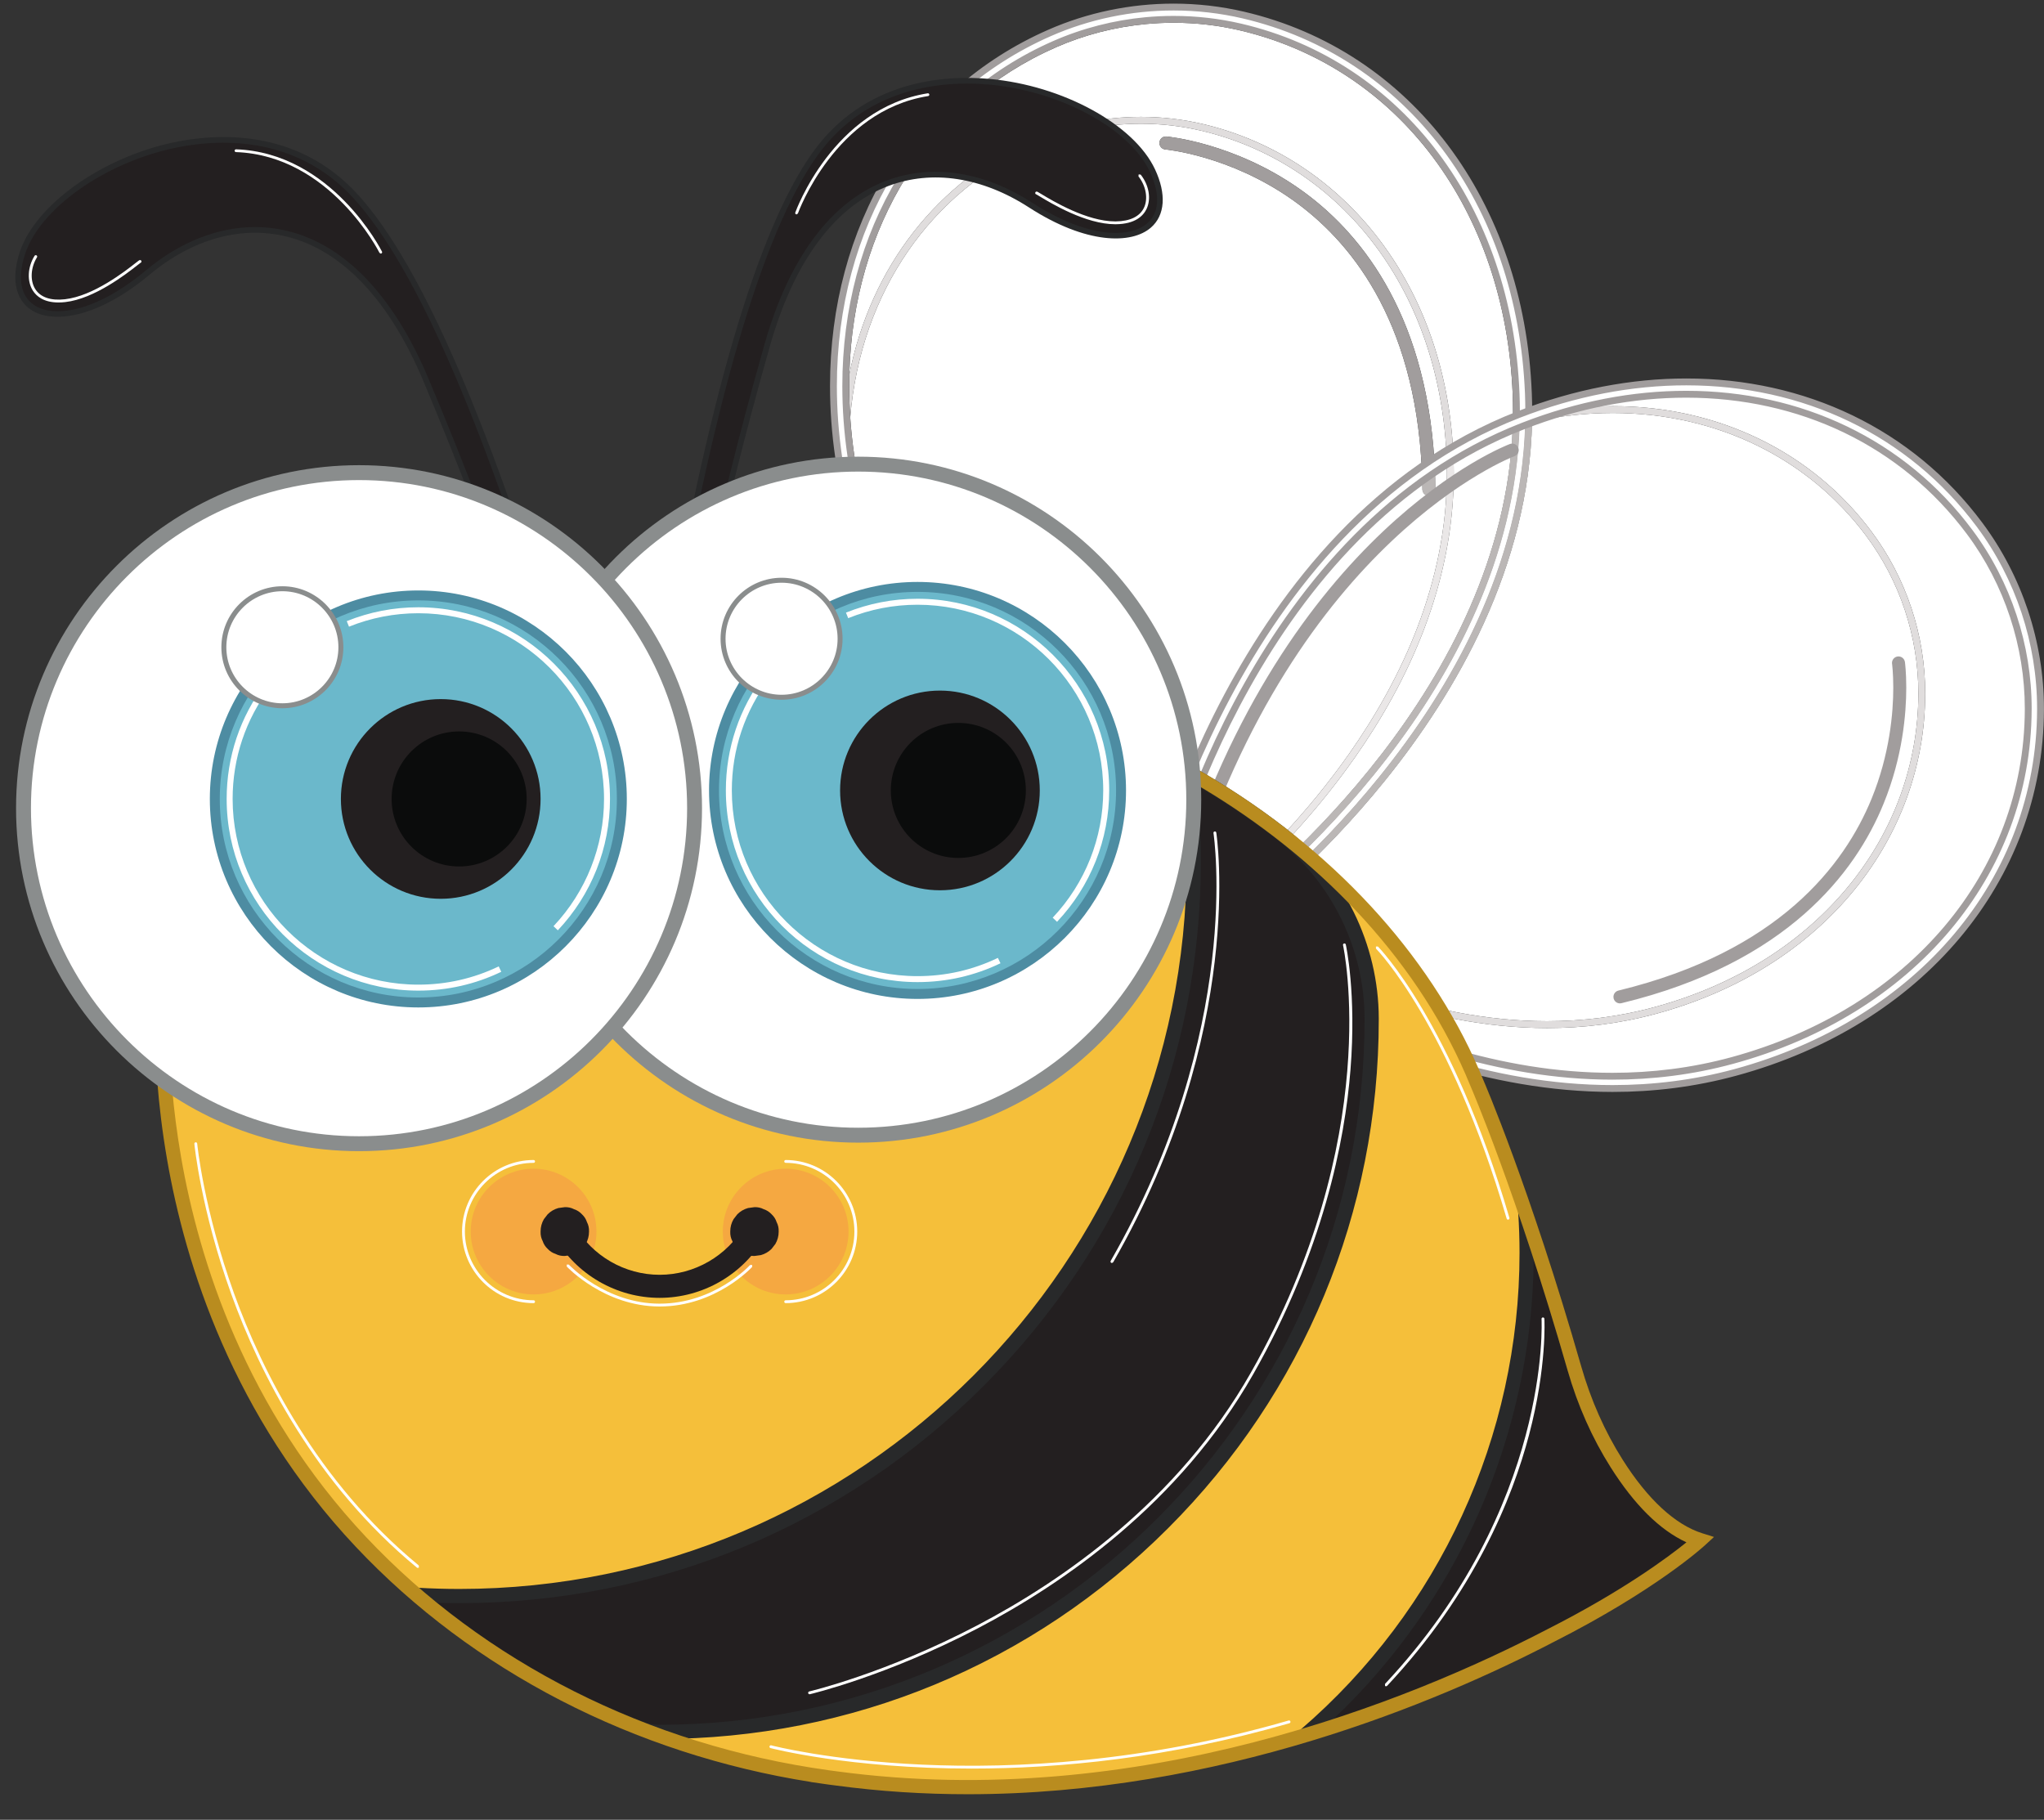 <?xml version="1.0" encoding="UTF-8"?><svg xmlns="http://www.w3.org/2000/svg" xmlns:xlink="http://www.w3.org/1999/xlink" height="1325.2" preserveAspectRatio="xMidYMid meet" version="1.0" viewBox="312.1 404.8 1488.5 1325.2" width="1488.5" zoomAndPan="magnify"><rect x="312.1" y="404.8" width="1488.5" height="1325.2" fill="#333333" stroke="none"/><g><g><path d="M 1143.039 494.898 C 1116.551 494.898 1090.141 500.359 1065.691 511.121 C 990.66 544.121 939.039 616.77 931.258 708.691 C 931.863 717.781 932.84 726.98 934.191 736.25 C 948.957 837.672 1010.941 917.301 1072.578 973.191 C 1102.52 1000.352 1132.352 1021.879 1156.559 1037.57 C 1157.129 1035.602 1157.738 1033.531 1158.398 1031.328 C 1067.441 970.672 1014.328 905.512 983.582 853.09 C 948.48 793.25 942.477 750.07 942.328 748.922 L 942.293 748.328 C 942.293 745.969 944.051 743.941 946.445 743.641 L 946.445 743.66 L 947.168 743.57 C 948.426 743.578 949.523 744.121 950.293 744.871 C 951.059 745.621 951.578 746.621 951.723 747.738 L 951.727 747.75 C 951.789 748.27 957.602 790.359 991.996 848.789 C 1021.871 899.551 1073.289 962.699 1161.32 1021.898 C 1169.891 995.031 1184.27 956.172 1206.301 914.32 C 1236.91 856.199 1282.32 792.211 1347.52 746.691 C 1342.32 635.879 1293.879 579.02 1253.32 550.32 C 1207.398 517.879 1160.969 513.648 1160.75 513.641 L 1160.77 513.641 C 1158.289 513.43 1156.422 511.359 1156.43 508.922 L 1156.441 508.531 C 1156.66 506.059 1158.691 504.199 1161.141 504.191 L 1161.539 504.211 L 1161.539 504.199 C 1162.301 504.281 1210.531 508.629 1258.602 542.461 C 1300.43 571.871 1349.988 630.102 1356.672 740.512 C 1359.551 738.629 1362.48 736.781 1365.43 734.98 C 1359.301 611.328 1284.82 522.898 1186.641 499.922 C 1172.289 496.559 1157.648 494.898 1143.039 494.898" fill="#fff"/></g><g><path d="M 1166.746 421.371 C 1160.129 421.371 1153.516 421.684 1146.934 422.289 C 1124.242 424.387 1101.883 430.094 1080.965 439.297 C 988.859 479.809 933.406 569.828 930.609 677.52 C 946.324 598.52 995.523 536.504 1063.684 506.551 C 1088.777 495.512 1115.863 489.91 1143.043 489.91 C 1158.035 489.91 1173.059 491.621 1187.777 495.051 C 1287.551 518.371 1363.184 607.918 1370.277 732.066 C 1384.008 723.98 1398.52 716.727 1413.867 710.469 C 1413.91 708.484 1413.93 706.492 1413.93 704.5 C 1413.93 700.305 1413.848 696.09 1413.68 691.855 C 1408.277 557.621 1330.215 453.883 1214.895 426.891 C 1199.098 423.199 1182.926 421.371 1166.746 421.371" fill="#fff"/></g><g><path d="M 1143.043 489.914 C 1115.855 489.914 1088.773 495.52 1063.68 506.555 C 995.52 536.512 946.32 598.523 930.605 677.523 C 930.531 680.336 930.496 683.172 930.496 686.016 C 930.496 693.492 930.746 701.055 931.258 708.691 C 939.039 616.777 990.66 544.121 1065.691 511.121 C 1090.145 500.367 1116.547 494.898 1143.043 494.898 C 1157.648 494.898 1172.289 496.562 1186.637 499.926 C 1284.824 522.906 1359.297 611.328 1365.426 734.977 C 1367.039 733.996 1368.648 733.023 1370.281 732.074 C 1363.184 607.926 1287.547 518.371 1187.777 495.059 C 1173.051 491.617 1158.031 489.914 1143.043 489.914" fill="#e0dddd"/></g><g><path d="M 1146.703 419.812 C 1123.738 421.941 1101.129 427.703 1079.965 437.016 C 970.406 485.184 912.227 602.785 931.723 736.602 C 961.527 941.098 1181.363 1056.91 1206.859 1069.688 C 1229.582 1052.434 1424.41 898.148 1416.172 691.766 C 1410.777 556.633 1331.996 451.711 1215.465 424.469 C 1192.941 419.203 1169.648 417.684 1146.703 419.812 M 1207.816 1080.098 L 1205.438 1078.969 C 1202.941 1077.789 955.035 958.652 922.867 737.898 C 902.766 599.984 963.012 478.652 1076.359 428.82 C 1120.461 409.426 1170.586 404.777 1217.5 415.746 C 1338.062 443.938 1419.562 552.133 1425.125 691.398 C 1434.016 914.309 1212.199 1076.93 1209.965 1078.551 L 1207.816 1080.098" fill="#fff"/></g><g><path d="M 1146.695 419.805 L 1146.477 417.324 C 1123.25 419.48 1100.383 425.309 1078.957 434.73 C 982.48 477.133 925.477 572.93 925.508 686.004 C 925.508 702.656 926.734 719.676 929.258 736.969 C 944.289 840.043 1007.121 920.562 1069.234 976.891 C 1131.359 1033.23 1192.863 1065.461 1205.738 1071.918 L 1207.129 1072.621 L 1208.367 1071.68 C 1219.613 1063.137 1272.152 1021.734 1321.961 957.273 C 1371.758 892.836 1418.902 805.297 1418.922 704.508 C 1418.922 700.246 1418.828 695.965 1418.66 691.652 C 1413.273 555.637 1333.762 449.555 1216.035 422.035 C 1199.848 418.258 1183.293 416.387 1166.746 416.387 C 1159.973 416.387 1153.195 416.703 1146.477 417.324 L 1146.695 419.805 L 1146.93 422.289 C 1153.512 421.68 1160.129 421.371 1166.746 421.371 C 1182.922 421.371 1199.102 423.203 1214.891 426.895 C 1330.207 453.875 1408.266 557.621 1413.684 691.852 C 1413.844 696.094 1413.926 700.312 1413.926 704.508 C 1413.938 803.688 1367.434 890.289 1318.016 954.223 C 1268.609 1018.156 1216.363 1059.348 1205.348 1067.711 L 1206.863 1069.688 L 1207.98 1067.469 C 1195.355 1061.137 1134.199 1029.074 1072.582 973.188 C 1010.941 917.305 948.957 837.664 934.195 736.242 C 931.707 719.191 930.496 702.402 930.496 686.004 C 930.527 574.57 986.445 480.879 1080.965 439.297 C 1101.875 430.094 1124.238 424.391 1146.93 422.289 L 1146.695 419.805 M 1207.82 1080.098 L 1208.895 1077.84 L 1206.496 1076.707 C 1205.402 1076.199 1142.953 1046.191 1076.914 988.895 C 1010.84 931.578 941.277 847.039 925.336 737.535 C 922.781 720.023 921.535 702.781 921.535 685.93 C 921.566 570.949 979.484 474.156 1077.355 431.102 C 1105.496 418.734 1136.113 412.422 1166.766 412.434 C 1183.605 412.434 1200.469 414.336 1216.93 418.176 C 1336.289 446.102 1417.051 553.141 1422.637 691.508 C 1422.805 695.852 1422.879 700.184 1422.887 704.488 C 1422.898 811.715 1369.938 904.363 1316.555 970.414 C 1263.191 1036.461 1209.473 1075.84 1208.504 1076.527 L 1206.359 1078.07 L 1207.82 1080.098 L 1208.895 1077.84 L 1207.82 1080.098 L 1209.285 1082.117 L 1211.418 1080.578 C 1212.66 1079.68 1266.641 1040.109 1320.434 973.547 C 1374.195 907.004 1427.863 813.418 1427.887 704.488 C 1427.887 700.109 1427.789 695.715 1427.613 691.297 C 1422.059 551.145 1339.832 441.77 1218.055 413.316 C 1201.227 409.383 1183.996 407.438 1166.766 407.438 C 1135.43 407.438 1104.125 413.875 1075.348 426.527 C 975.527 470.41 916.512 569.301 916.547 685.93 C 916.547 703.023 917.809 720.508 920.398 738.262 C 936.629 849.508 1007.102 934.91 1073.645 992.66 C 1140.219 1050.406 1202.973 1080.559 1204.371 1081.23 L 1206.758 1082.348 L 1208.094 1082.98 L 1209.285 1082.117 L 1207.82 1080.098" fill="#a19d9d"/></g><g><path d="M 1352.879 763.352 L 1352.699 763.359 C 1351.461 763.371 1350.449 762.379 1350.441 761.148 C 1349.012 640.039 1297.621 578.539 1254.762 548.281 C 1208.262 515.461 1161.441 511.191 1160.969 511.148 C 1159.738 511.051 1158.828 509.969 1158.93 508.738 C 1159.031 507.5 1160.129 506.578 1161.34 506.691 C 1161.82 506.73 1209.68 511.051 1257.16 544.5 C 1300.961 575.352 1353.461 637.98 1354.91 761.102 C 1354.93 762.27 1354.031 763.25 1352.879 763.352" fill="#fff"/></g><g><path d="M 1352.879 763.352 L 1352.719 760.859 L 1352.539 760.871 L 1352.699 763.359 L 1352.699 760.871 L 1352.68 760.871 L 1352.68 761.129 L 1352.93 761.129 L 1352.68 760.871 L 1352.68 761.129 L 1352.93 761.129 L 1352.93 761.121 C 1351.551 639.301 1299.621 576.84 1256.199 546.238 C 1209.121 513.031 1161.91 508.738 1161.199 508.672 L 1161.18 508.672 L 1161.16 508.922 L 1161.422 508.922 L 1161.18 508.672 L 1161.16 508.922 L 1161.422 508.922 L 1160.898 508.922 L 1161.41 508.969 L 1161.422 508.922 L 1160.898 508.922 L 1161.41 508.969 L 1161.41 508.941 L 1161.141 508.922 L 1161.141 509.172 L 1161.41 508.941 L 1161.141 508.922 L 1161.141 509.172 L 1161.141 508.852 L 1161.109 509.172 L 1161.141 509.172 L 1161.141 508.852 L 1161.109 509.172 L 1161.121 509.172 L 1161.141 509.18 C 1161.328 509.18 1208.828 513.48 1255.719 546.539 C 1298.961 577.059 1350.922 638.719 1352.41 761.121 L 1354.91 761.102 L 1352.41 761.102 L 1352.41 761.129 L 1352.68 761.129 L 1352.66 760.871 L 1352.41 761.129 L 1352.68 761.129 L 1352.66 760.871 L 1352.879 763.352 L 1352.719 760.859 L 1352.879 763.352 L 1353.109 765.828 C 1355.531 765.609 1357.398 763.59 1357.398 761.129 L 1357.398 761.059 C 1356 637.23 1302.949 573.641 1258.602 542.461 C 1210.531 508.629 1162.301 504.281 1161.539 504.199 L 1161.34 506.691 L 1161.578 504.211 L 1161.141 504.191 C 1158.691 504.199 1156.66 506.059 1156.441 508.531 L 1158.93 508.738 L 1156.449 508.5 L 1156.43 508.922 C 1156.422 511.359 1158.289 513.43 1160.77 513.641 L 1160.75 513.641 C 1160.969 513.648 1207.398 517.879 1253.32 550.32 C 1295.621 580.25 1346.469 640.781 1347.941 761.18 L 1347.941 761.32 L 1347.941 761.18 C 1347.969 763.781 1350.09 765.859 1352.68 765.859 L 1352.781 765.859 L 1353.051 765.84 L 1353.078 765.84 L 1353.109 765.828 L 1352.879 763.352" fill="#a19d9d"/></g><g><path d="M 1201.801 1054.828 L 1200.469 1054.539 C 968.512 920.191 945.02 750.309 944.805 748.609 C 944.652 747.379 945.527 746.27 946.75 746.121 C 947.973 745.828 949.094 746.84 949.254 748.059 C 949.457 749.738 972.812 917.512 1202.711 1050.672 C 1203.789 1051.281 1204.148 1052.66 1203.531 1053.73 C 1203.148 1054.379 1202.5 1054.77 1201.801 1054.828" fill="#fff"/></g><g><path d="M 1201.801 1054.828 L 1202.34 1052.398 L 1201.012 1052.102 L 1200.469 1054.539 L 1201.719 1052.379 C 1086.109 985.41 1022.578 909.699 987.883 850.57 C 953.191 791.461 947.344 748.852 947.277 748.301 L 947.027 748.328 L 947.281 748.328 L 947.277 748.301 L 947.027 748.328 L 947.281 748.328 L 947.023 748.328 L 947.055 748.59 L 947.281 748.328 L 947.023 748.328 L 947.055 748.59 L 947.188 748.57 L 947.312 748.551 L 947.168 747.91 L 947.168 748.559 L 947.312 748.551 L 947.168 747.91 L 947.168 748.559 L 947.168 748.078 L 946.809 748.449 L 947.168 748.559 L 947.168 748.078 L 946.809 748.449 L 946.887 748.359 L 946.777 748.379 L 946.809 748.449 L 946.887 748.359 L 946.777 748.379 L 946.773 748.359 C 946.922 749.531 952.891 792.172 987.695 851.328 C 1022.5 910.469 1086.148 986.039 1201.461 1052.82 L 1201.59 1052.609 L 1201.34 1052.609 L 1201.469 1052.828 L 1201.59 1052.609 L 1201.34 1052.609 L 1201.578 1052.609 L 1201.371 1052.488 L 1201.34 1052.609 L 1201.578 1052.609 L 1201.371 1052.488 L 1201.371 1052.48 L 1201.59 1052.602 L 1201.559 1052.352 L 1201.371 1052.48 L 1201.59 1052.602 L 1201.559 1052.352 L 1201.801 1054.828 L 1202.34 1052.398 L 1201.801 1054.828 L 1202.031 1057.32 C 1203.5 1057.191 1204.891 1056.352 1205.691 1054.969 L 1205.699 1054.969 C 1206.121 1054.23 1206.328 1053.41 1206.328 1052.609 C 1206.328 1050.988 1205.48 1049.379 1203.961 1048.512 C 1089.379 982.141 1026.398 907.25 991.996 848.789 C 957.602 790.359 951.789 748.27 951.727 747.75 L 951.723 747.738 C 951.578 746.621 951.059 745.621 950.293 744.871 C 949.523 744.121 948.426 743.578 947.168 743.57 L 946.188 743.691 L 946.75 746.121 L 946.445 743.641 C 944.051 743.941 942.293 745.969 942.293 748.328 L 942.328 748.922 C 942.477 750.07 948.48 793.25 983.582 853.09 C 1018.672 912.922 1082.879 989.32 1199.219 1056.699 L 1199.559 1056.898 L 1201.27 1057.27 L 1201.641 1057.359 L 1202.031 1057.32 L 1201.801 1054.828" fill="#a19d9d"/></g><g><path d="M 1486.598 705.547 C 1467.496 705.547 1447.812 707.656 1427.785 712.02 C 1425.387 817.723 1372.957 908.547 1320.426 973.555 C 1273.137 1032.062 1225.703 1069.715 1214.094 1078.578 C 1268.355 1111.191 1349.84 1148.449 1438.641 1148.449 C 1438.672 1148.449 1438.734 1148.449 1438.766 1148.449 C 1464.434 1148.449 1490.711 1145.352 1517.152 1138.141 C 1638.102 1105.148 1708.742 1012.047 1709.121 910.379 L 1709.121 909.699 C 1709.121 868.48 1695.719 828.07 1671.09 795.02 C 1629.043 738.598 1562.387 705.559 1486.598 705.547" fill="#fff"/></g><g><path d="M 1365.672 740.691 C 1362.73 742.52 1359.84 744.379 1356.98 746.281 C 1357.199 751.109 1357.352 756.039 1357.398 761.059 L 1357.398 761.129 C 1357.398 763.59 1355.531 765.609 1353.109 765.828 L 1353.078 765.84 L 1353.051 765.84 L 1352.781 765.859 L 1352.68 765.859 C 1350.09 765.859 1347.969 763.781 1347.941 761.18 L 1347.941 761.32 L 1347.941 761.18 C 1347.91 758.301 1347.84 755.441 1347.75 752.629 C 1290.141 793.629 1248.262 849.352 1218.602 902.16 C 1191.828 949.809 1175.039 995.051 1165.641 1024.781 C 1177.73 1032.781 1190.48 1040.699 1203.961 1048.512 C 1205.289 1049.281 1206.109 1050.602 1206.289 1052.012 C 1229.68 1031.27 1263.762 997.551 1294.398 953.961 C 1332.828 899.281 1365.809 829.141 1365.801 749.551 C 1365.801 746.609 1365.762 743.66 1365.672 740.691 M 1162.738 1034.211 C 1162.09 1036.391 1161.5 1038.449 1160.941 1040.379 C 1175.148 1049.43 1187.18 1056.34 1195.809 1061.059 C 1197.289 1059.82 1198.852 1058.5 1200.469 1057.09 L 1199.559 1056.898 L 1199.219 1056.699 C 1186.449 1049.301 1174.289 1041.789 1162.738 1034.211" fill="#fff"/></g><g><path d="M 1413.719 715.93 C 1398.52 722.23 1384.141 729.559 1370.551 737.711 C 1370.551 737.762 1370.559 737.809 1370.559 737.859 C 1370.719 741.781 1370.789 745.68 1370.789 749.551 C 1370.789 830.559 1337.281 901.629 1298.488 956.82 C 1263.289 1006.891 1223.711 1043.949 1200.531 1063.609 C 1202.98 1064.91 1205.02 1065.961 1206.59 1066.762 C 1219.84 1056.578 1270.25 1016.031 1318.012 954.23 C 1365.531 892.762 1410.352 810.34 1413.719 715.93" fill="#fff"/></g><g><path d="M 1370.551 737.711 C 1368.91 738.691 1367.289 739.68 1365.672 740.691 C 1365.762 743.66 1365.801 746.609 1365.801 749.551 C 1365.809 829.141 1332.828 899.281 1294.398 953.961 C 1263.762 997.551 1229.68 1031.27 1206.289 1052.012 C 1206.309 1052.211 1206.328 1052.41 1206.328 1052.609 C 1206.328 1053.41 1206.121 1054.23 1205.699 1054.969 L 1205.691 1054.969 C 1204.891 1056.352 1203.5 1057.191 1202.031 1057.32 L 1201.641 1057.359 L 1201.27 1057.27 L 1200.469 1057.09 C 1198.852 1058.5 1197.289 1059.82 1195.809 1061.059 C 1197.52 1062 1199.102 1062.852 1200.531 1063.609 C 1223.711 1043.949 1263.289 1006.891 1298.488 956.82 C 1337.281 901.629 1370.789 830.559 1370.789 749.551 C 1370.789 745.68 1370.719 741.781 1370.559 737.859 C 1370.559 737.809 1370.551 737.762 1370.551 737.711" fill="#eae7e7"/></g><g><path d="M 1422.77 713.148 C 1421.441 713.469 1420.102 713.789 1418.77 714.129 C 1415.879 810.871 1370.16 894.898 1321.961 957.281 C 1272.148 1021.73 1219.609 1063.141 1208.371 1071.68 L 1207.129 1072.621 L 1205.738 1071.922 C 1203.109 1070.602 1198.449 1068.211 1192.172 1064.75 C 1197.539 1068.309 1203.328 1072.012 1209.5 1075.789 C 1217.148 1070.07 1267.012 1031.73 1316.551 970.422 C 1368.5 906.148 1420.039 816.711 1422.77 713.148" fill="#fff"/></g><g><path d="M 1427.789 712.012 C 1426.121 712.379 1424.449 712.762 1422.77 713.148 C 1420.039 816.711 1368.5 906.148 1316.551 970.422 C 1267.012 1031.73 1217.148 1070.07 1209.5 1075.789 C 1211.012 1076.719 1212.539 1077.641 1214.09 1078.578 C 1225.699 1069.719 1273.141 1032.059 1320.43 973.551 C 1372.961 908.539 1425.379 817.719 1427.789 712.012 M 1418.77 714.129 C 1418.238 714.262 1417.699 714.398 1417.172 714.531 L 1417.16 714.52 C 1416.012 714.98 1414.871 715.449 1413.719 715.93 C 1410.352 810.34 1365.531 892.762 1318.012 954.23 C 1270.25 1016.031 1219.84 1056.578 1206.59 1066.762 C 1205.02 1065.961 1202.98 1064.91 1200.531 1063.609 C 1199.102 1062.852 1197.52 1062 1195.809 1061.059 C 1187.18 1056.34 1175.148 1049.43 1160.941 1040.379 C 1160.77 1040.988 1160.602 1041.578 1160.441 1042.172 C 1168.191 1048.129 1178.93 1056 1192.172 1064.75 C 1198.449 1068.211 1203.109 1070.602 1205.738 1071.922 L 1207.129 1072.621 L 1208.371 1071.68 C 1219.609 1063.141 1272.148 1021.73 1321.961 957.281 C 1370.16 894.898 1415.879 810.871 1418.77 714.129" fill="#bbb7b6"/></g><g><path d="M 1356.98 746.281 C 1353.859 748.352 1350.781 750.469 1347.75 752.629 C 1347.84 755.441 1347.91 758.301 1347.941 761.18 L 1347.941 761.32 L 1347.941 761.18 C 1347.969 763.781 1350.09 765.859 1352.68 765.859 L 1352.781 765.859 L 1353.051 765.84 L 1353.078 765.84 L 1353.109 765.828 C 1355.531 765.609 1357.398 763.59 1357.398 761.129 L 1357.398 761.059 C 1357.352 756.039 1357.199 751.109 1356.98 746.281" fill="#bbb7b6"/></g><g><path d="M 1165.641 1024.781 C 1164.578 1028.121 1163.621 1031.281 1162.738 1034.211 C 1174.289 1041.789 1186.449 1049.301 1199.219 1056.699 L 1199.559 1056.898 L 1200.469 1057.09 L 1201.27 1057.27 L 1201.641 1057.359 L 1202.031 1057.32 C 1203.5 1057.191 1204.891 1056.352 1205.691 1054.969 L 1205.699 1054.969 C 1206.121 1054.23 1206.328 1053.41 1206.328 1052.609 C 1206.328 1052.41 1206.309 1052.211 1206.289 1052.012 C 1206.109 1050.602 1205.289 1049.281 1203.961 1048.512 C 1190.48 1040.699 1177.73 1032.781 1165.641 1024.781" fill="#bbb7b6"/></g><g><path d="M 1539.527 684.961 C 1503.605 684.961 1465.965 691.426 1427.875 705.113 C 1465.965 691.426 1503.605 684.961 1539.527 684.961 M 1796.082 920.797 L 1796.082 921.566 L 1793.59 921.566 L 1796.082 921.566 C 1795.695 1038.879 1713.957 1146.102 1575.449 1183.801 C 1545.125 1192.07 1514.965 1195.621 1485.566 1195.621 C 1395.082 1195.609 1311.68 1162.008 1250.875 1128.48 C 1190.074 1094.93 1151.84 1061.418 1151.75 1061.34 C 1151.84 1061.418 1190.074 1094.93 1250.875 1128.48 C 1311.68 1162.008 1395.082 1195.609 1485.566 1195.621 C 1514.965 1195.621 1545.125 1192.07 1575.449 1183.801 C 1713.957 1146.102 1795.695 1038.879 1796.082 921.566 L 1796.082 920.797 M 1152.719 1051.629 C 1152.094 1054.129 1151.629 1056.02 1151.344 1057.258 C 1151.629 1056.031 1152.094 1054.129 1152.73 1051.629 L 1152.719 1051.629" fill="#e0dddc"/></g><g><path d="M 1365.43 734.98 C 1362.48 736.781 1359.551 738.629 1356.672 740.512 C 1356.789 742.422 1356.891 744.34 1356.98 746.281 C 1359.84 744.379 1362.73 742.52 1365.672 740.691 C 1365.641 739.82 1365.609 738.941 1365.57 738.059 C 1365.531 737.031 1365.488 736.012 1365.43 734.98" fill="#e0dddd"/></g><g><path d="M 1413.871 710.469 C 1398.52 716.73 1384.012 723.98 1370.281 732.07 C 1370.379 733.941 1370.48 735.82 1370.551 737.711 C 1384.141 729.559 1398.52 722.23 1413.719 715.93 C 1413.789 714.109 1413.84 712.289 1413.871 710.469" fill="#e0dddc"/></g><g><path d="M 1370.281 732.07 C 1368.648 733.031 1367.039 734 1365.43 734.98 C 1365.488 736.012 1365.531 737.031 1365.57 738.059 C 1365.609 738.941 1365.641 739.82 1365.672 740.691 C 1367.289 739.68 1368.91 738.691 1370.551 737.711 C 1370.48 735.82 1370.379 733.941 1370.281 732.07" fill="#ccc8c8"/></g><g><path d="M 1158.398 1031.328 C 1157.738 1033.531 1157.129 1035.602 1156.559 1037.57 C 1158.039 1038.531 1159.5 1039.461 1160.941 1040.379 C 1161.5 1038.449 1162.09 1036.391 1162.738 1034.211 C 1161.281 1033.25 1159.84 1032.301 1158.398 1031.328" fill="#e0dddd"/></g><g><path d="M 1155.141 1042.59 C 1154.75 1043.988 1154.391 1045.32 1154.051 1046.559 L 1154.059 1046.559 C 1154.391 1045.32 1154.75 1044 1155.141 1042.59" fill="#e0dddd"/></g><g><path d="M 1427.871 705.121 C 1426.449 705.629 1425.031 706.148 1423.609 706.68 C 1425.031 706.148 1426.449 705.629 1427.871 705.121 M 1418.289 708.711 C 1416.809 709.289 1415.328 709.879 1413.871 710.469 C 1413.84 712.289 1413.789 714.109 1413.719 715.93 C 1414.871 715.449 1416.012 714.98 1417.16 714.52 L 1415.621 709.801 C 1416.48 709.461 1417.359 709.078 1418.289 708.711 M 1156.559 1037.57 C 1156.43 1038.012 1156.309 1038.449 1156.18 1038.879 L 1159.109 1041.141 C 1159.539 1041.48 1159.98 1041.82 1160.441 1042.172 C 1160.602 1041.578 1160.77 1040.988 1160.941 1040.379 C 1159.5 1039.461 1158.039 1038.531 1156.559 1037.57 M 1155.602 1040.922 C 1155.449 1041.488 1155.289 1042.051 1155.141 1042.59 C 1155.148 1042.539 1155.172 1042.5 1155.18 1042.449 L 1155.602 1040.922 M 1154.051 1046.559 C 1153.551 1048.449 1153.102 1050.148 1152.719 1051.629 L 1152.73 1051.629 C 1153.109 1050.148 1153.551 1048.449 1154.059 1046.559 L 1154.051 1046.559" fill="#a19d9e"/></g><g><path d="M 1347.52 746.691 C 1282.32 792.211 1236.91 856.199 1206.301 914.32 C 1184.27 956.172 1169.891 995.031 1161.32 1021.898 C 1162.75 1022.859 1164.191 1023.82 1165.641 1024.781 C 1175.039 995.051 1191.828 949.809 1218.602 902.16 C 1248.262 849.352 1290.141 793.629 1347.75 752.629 C 1347.691 750.629 1347.609 748.66 1347.52 746.691" fill="#e0dddd"/></g><g><path d="M 1356.672 740.512 C 1353.578 742.531 1350.531 744.59 1347.52 746.691 C 1347.609 748.66 1347.691 750.629 1347.75 752.629 C 1350.781 750.469 1353.859 748.352 1356.98 746.281 C 1356.891 744.34 1356.789 742.422 1356.672 740.512" fill="#a19d9e"/></g><g><path d="M 1161.32 1021.898 C 1160.262 1025.23 1159.289 1028.379 1158.398 1031.328 C 1159.84 1032.301 1161.281 1033.25 1162.738 1034.211 C 1163.621 1031.281 1164.578 1028.121 1165.641 1024.781 C 1164.191 1023.82 1162.75 1022.859 1161.32 1021.898" fill="#a19d9e"/></g><g><path d="M 1539.527 689.961 C 1538.031 689.961 1536.539 689.973 1535.043 689.992 C 1507.758 690.41 1479.453 694.609 1450.707 702.949 C 1462.84 701.355 1474.828 700.566 1486.598 700.566 C 1486.617 700.566 1486.617 700.566 1486.629 700.566 C 1563.855 700.566 1632.094 734.332 1675.078 792.043 C 1700.363 825.953 1714.098 867.41 1714.098 909.703 L 1714.098 910.398 C 1713.758 1014.457 1641.246 1109.543 1518.453 1142.965 C 1491.551 1150.293 1464.828 1153.445 1438.754 1153.445 C 1347.539 1153.402 1264.488 1114.965 1209.746 1081.785 L 1209.273 1082.125 L 1208.086 1082.984 L 1206.758 1082.355 L 1204.363 1081.234 C 1203.602 1080.875 1184.812 1071.844 1157.156 1054.453 C 1157.035 1054.926 1156.926 1055.363 1156.828 1055.773 C 1156.539 1056.934 1156.32 1057.863 1156.156 1058.555 C 1156.332 1058.703 1156.539 1058.875 1156.762 1059.055 C 1157.902 1060.023 1159.617 1061.453 1161.859 1063.266 C 1166.352 1066.906 1172.98 1072.094 1181.496 1078.336 C 1198.527 1090.812 1223.109 1107.465 1253.281 1124.113 C 1313.629 1157.402 1396.285 1190.633 1485.52 1190.633 C 1485.52 1190.633 1485.543 1190.633 1485.562 1190.633 C 1514.562 1190.633 1544.25 1187.133 1574.129 1178.992 C 1710.789 1141.715 1790.652 1036.484 1791.082 921.562 L 1791.094 920.793 C 1791.094 874.203 1775.941 828.5 1748.094 791.129 C 1700.539 727.344 1625.191 689.973 1539.527 689.961" fill="#fff"/></g><g><path d="M 1159.012 1047.352 C 1158.82 1048.051 1158.641 1048.719 1158.469 1049.371 C 1165.949 1054.102 1172.789 1058.219 1178.828 1061.73 C 1171.051 1056.34 1164.398 1051.449 1159.012 1047.352" fill="#fff"/></g><g><path d="M 1158.469 1049.371 C 1157.961 1051.309 1157.52 1053.012 1157.16 1054.449 C 1184.82 1071.84 1203.609 1080.871 1204.371 1081.23 L 1206.762 1082.352 L 1208.09 1082.98 L 1209.281 1082.121 L 1209.75 1081.781 C 1198.102 1074.719 1187.719 1067.898 1178.828 1061.73 C 1172.789 1058.219 1165.949 1054.102 1158.469 1049.371" fill="#cfcbca"/></g><g><path d="M 1539.562 684.961 C 1539.539 684.961 1539.539 684.961 1539.527 684.961 C 1539.539 684.961 1539.539 684.961 1539.562 684.961 C 1626.664 684.961 1703.609 723.062 1752.105 788.141 C 1780.59 826.387 1796.082 873.117 1796.082 920.797 C 1796.082 873.117 1780.59 826.387 1752.105 788.141 C 1703.609 723.062 1626.664 684.961 1539.562 684.961 M 1151.344 1057.258 C 1151.09 1058.34 1150.957 1058.918 1150.957 1058.93 L 1150.637 1060.371 L 1150.957 1058.93 C 1150.957 1058.918 1151.09 1058.352 1151.344 1057.258" fill="#e0dddc"/></g><g><path d="M 1418.891 708.48 C 1418.852 708.488 1418.82 708.512 1418.781 708.52 C 1418.621 708.578 1418.449 708.648 1418.289 708.711 C 1418.449 708.648 1418.621 708.578 1418.781 708.52 C 1418.82 708.512 1418.852 708.488 1418.891 708.48 M 1156.172 1038.871 L 1155.602 1040.922 C 1155.789 1040.25 1155.98 1039.578 1156.18 1038.879 L 1156.172 1038.871" fill="#a19d9e"/></g><g><path d="M 1535.043 689.992 C 1500.527 690.52 1464.398 697.094 1427.82 710.441 C 1427.809 710.969 1427.797 711.488 1427.785 712.016 C 1447.809 707.652 1467.488 705.555 1486.598 705.555 C 1562.383 705.562 1629.039 738.605 1671.078 795.02 C 1695.715 828.074 1709.109 868.488 1709.109 909.703 L 1709.109 910.387 C 1708.734 1012.051 1638.094 1105.152 1517.145 1138.145 C 1490.707 1145.355 1464.422 1148.453 1438.754 1148.453 C 1438.719 1148.453 1438.664 1148.453 1438.633 1148.453 C 1349.836 1148.453 1268.359 1111.195 1214.086 1078.586 C 1212.48 1079.793 1211.57 1080.473 1211.418 1080.582 L 1209.746 1081.785 C 1264.488 1114.965 1347.539 1153.402 1438.754 1153.445 C 1464.828 1153.445 1491.551 1150.293 1518.453 1142.965 C 1641.246 1109.543 1713.758 1014.457 1714.098 910.398 L 1714.098 909.703 C 1714.098 867.41 1700.363 825.953 1675.078 792.043 C 1632.094 734.332 1563.855 700.566 1486.629 700.566 C 1486.617 700.566 1486.617 700.566 1486.598 700.566 C 1474.828 700.566 1462.84 701.355 1450.707 702.949 C 1479.453 694.609 1507.758 690.41 1535.043 689.992 M 1791.094 920.793 L 1791.082 921.562 C 1790.652 1036.484 1710.789 1141.715 1574.129 1178.992 C 1544.25 1187.133 1514.562 1190.633 1485.562 1190.633 C 1485.543 1190.633 1485.52 1190.633 1485.52 1190.633 C 1396.285 1190.633 1313.629 1157.402 1253.281 1124.113 C 1223.109 1107.465 1198.527 1090.812 1181.496 1078.336 C 1172.98 1072.094 1166.352 1066.906 1161.859 1063.266 C 1159.617 1061.453 1157.902 1060.023 1156.762 1059.055 C 1156.539 1058.875 1156.332 1058.703 1156.156 1058.555 C 1156.32 1057.863 1156.539 1056.934 1156.828 1055.773 C 1156.926 1055.363 1157.035 1054.926 1157.156 1054.453 L 1157.156 1054.445 C 1156.902 1055.434 1156.695 1056.293 1156.52 1057.023 C 1156.375 1057.625 1156.254 1058.137 1156.156 1058.555 C 1156.332 1058.703 1156.539 1058.875 1156.762 1059.055 C 1157.902 1060.023 1159.617 1061.453 1161.859 1063.266 C 1166.352 1066.906 1172.98 1072.094 1181.496 1078.336 C 1198.527 1090.812 1223.109 1107.465 1253.281 1124.113 C 1313.629 1157.402 1396.285 1190.633 1485.52 1190.633 C 1485.52 1190.633 1485.543 1190.633 1485.562 1190.633 C 1514.562 1190.633 1544.25 1187.133 1574.129 1178.992 C 1710.789 1141.715 1790.652 1036.484 1791.082 921.562 L 1791.094 920.793" fill="#e0dddd"/></g><g><path d="M 1422.789 712.32 C 1422.059 712.602 1421.328 712.879 1420.59 713.16 C 1419.98 713.398 1419.379 713.641 1418.781 713.879 C 1418.781 713.961 1418.77 714.039 1418.77 714.129 C 1420.102 713.789 1421.441 713.469 1422.77 713.148 C 1422.781 712.871 1422.789 712.602 1422.789 712.32 M 1159.539 1045.398 C 1159.148 1046.82 1158.789 1048.141 1158.469 1049.371 C 1158.641 1048.719 1158.82 1048.051 1159.012 1047.352 C 1164.398 1051.449 1171.051 1056.34 1178.828 1061.73 C 1195.551 1071.461 1206.059 1076.512 1206.5 1076.711 L 1207.559 1077.211 L 1208.5 1076.531 C 1208.57 1076.48 1208.91 1076.23 1209.5 1075.789 C 1203.328 1072.012 1197.539 1068.309 1192.172 1064.75 C 1183.828 1060.16 1172.629 1053.699 1159.539 1045.398" fill="#e0dddd"/></g><g><path d="M 1427.82 710.441 C 1426.148 711.051 1424.469 711.68 1422.789 712.32 C 1422.789 712.602 1422.781 712.871 1422.77 713.148 C 1424.449 712.762 1426.121 712.379 1427.789 712.012 C 1427.801 711.48 1427.809 710.969 1427.82 710.441 M 1418.781 713.879 C 1418.238 714.09 1417.699 714.309 1417.16 714.52 L 1417.172 714.531 C 1417.699 714.398 1418.238 714.262 1418.77 714.129 C 1418.77 714.039 1418.781 713.961 1418.781 713.879 M 1160.441 1042.172 C 1160.121 1043.289 1159.82 1044.371 1159.539 1045.398 C 1172.629 1053.699 1183.828 1060.16 1192.172 1064.75 C 1178.93 1056 1168.191 1048.129 1160.441 1042.172 M 1158.469 1049.371 C 1157.949 1051.309 1157.52 1053.012 1157.16 1054.441 L 1157.16 1054.449 C 1157.52 1053.012 1157.961 1051.309 1158.469 1049.371 M 1178.828 1061.73 C 1187.719 1067.898 1198.102 1074.719 1209.75 1081.781 L 1211.422 1080.578 C 1211.57 1080.469 1212.488 1079.789 1214.09 1078.578 C 1212.539 1077.641 1211.012 1076.719 1209.5 1075.789 C 1208.91 1076.23 1208.57 1076.48 1208.5 1076.531 L 1207.559 1077.211 L 1206.5 1076.711 C 1206.059 1076.512 1195.551 1071.461 1178.828 1061.73" fill="#b3aeae"/></g><g><path d="M 1539.562 684.961 C 1539.539 684.961 1539.539 684.961 1539.527 684.961 C 1503.605 684.961 1465.965 691.426 1427.875 705.113 C 1427.875 706.898 1427.852 708.672 1427.816 710.434 C 1464.41 697.078 1500.543 690.512 1535.055 689.984 C 1536.543 689.961 1538.039 689.949 1539.527 689.949 C 1625.199 689.961 1700.547 727.336 1748.105 791.125 C 1775.949 828.492 1791.102 874.199 1791.102 920.797 L 1791.09 921.559 C 1790.66 1036.48 1710.805 1141.711 1574.137 1178.988 C 1544.266 1187.129 1514.57 1190.629 1485.566 1190.629 C 1485.547 1190.629 1485.535 1190.629 1485.523 1190.629 C 1396.293 1190.629 1313.629 1157.398 1253.289 1124.109 C 1223.109 1107.461 1198.527 1090.809 1181.5 1078.328 C 1172.984 1072.09 1166.363 1066.898 1161.867 1063.258 C 1159.617 1061.449 1157.91 1060.02 1156.766 1059.051 C 1156.543 1058.871 1156.344 1058.699 1156.156 1058.551 C 1156.258 1058.129 1156.379 1057.621 1156.523 1057.02 C 1156.699 1056.289 1156.906 1055.43 1157.16 1054.438 C 1155.695 1053.527 1154.23 1052.59 1152.73 1051.629 C 1152.094 1054.129 1151.629 1056.031 1151.344 1057.258 C 1151.09 1058.352 1150.957 1058.918 1150.957 1058.93 L 1150.637 1060.371 L 1151.75 1061.34 L 1153.402 1059.461 L 1151.75 1061.34 C 1151.84 1061.418 1190.074 1094.93 1250.875 1128.48 C 1311.68 1162.008 1395.082 1195.609 1485.566 1195.621 C 1514.965 1195.621 1545.125 1192.07 1575.449 1183.801 C 1713.957 1146.102 1795.695 1038.879 1796.082 921.566 L 1793.59 921.566 L 1796.082 921.566 L 1796.082 920.797 C 1796.082 873.117 1780.59 826.387 1752.105 788.141 C 1703.609 723.062 1626.664 684.961 1539.562 684.961" fill="#ccc8c7"/></g><g><path d="M 1422.879 706.949 C 1421.551 707.449 1420.219 707.961 1418.891 708.48 C 1418.871 710.281 1418.828 712.078 1418.781 713.879 C 1419.379 713.641 1419.98 713.398 1420.59 713.16 C 1421.328 712.879 1422.059 712.602 1422.789 712.32 C 1422.828 710.539 1422.859 708.738 1422.879 706.949 M 1155.141 1042.59 C 1154.75 1044 1154.391 1045.32 1154.059 1046.559 C 1155.551 1047.52 1157.02 1048.449 1158.469 1049.371 C 1158.789 1048.141 1159.148 1046.82 1159.539 1045.398 C 1158.09 1044.488 1156.629 1043.551 1155.141 1042.59" fill="#cbc8c7"/></g><g><path d="M 1427.871 705.121 C 1426.449 705.629 1425.031 706.148 1423.609 706.68 C 1423.371 706.77 1423.121 706.859 1422.879 706.949 C 1422.859 708.738 1422.828 710.539 1422.789 712.32 C 1424.469 711.68 1426.148 711.051 1427.82 710.441 C 1427.852 708.672 1427.871 706.891 1427.871 705.121 M 1418.891 708.48 C 1418.852 708.488 1418.82 708.512 1418.781 708.52 C 1418.621 708.578 1418.449 708.648 1418.289 708.711 C 1417.359 709.078 1416.48 709.461 1415.621 709.801 L 1417.16 714.52 C 1417.699 714.309 1418.238 714.09 1418.781 713.879 C 1418.828 712.078 1418.871 710.281 1418.891 708.48 M 1156.18 1038.879 C 1155.98 1039.578 1155.789 1040.25 1155.602 1040.922 L 1155.18 1042.449 C 1155.172 1042.5 1155.148 1042.539 1155.141 1042.59 C 1156.629 1043.551 1158.09 1044.488 1159.539 1045.398 C 1159.82 1044.371 1160.121 1043.289 1160.441 1042.172 C 1159.98 1041.82 1159.539 1041.48 1159.109 1041.141 L 1156.18 1038.879 M 1154.059 1046.559 C 1153.551 1048.449 1153.109 1050.148 1152.73 1051.629 C 1154.23 1052.59 1155.699 1053.531 1157.16 1054.441 C 1157.52 1053.012 1157.949 1051.309 1158.469 1049.371 C 1157.02 1048.449 1155.551 1047.52 1154.059 1046.559" fill="#a19d9e"/></g><g><path d="M 1778.23 853.496 C 1771.016 831.609 1760.324 810.855 1746.504 792.312 C 1674.992 696.355 1547.34 666.016 1421.297 715.02 C 1228.688 789.906 1165.109 1030.105 1158.371 1057.824 C 1180.281 1076.094 1374.324 1231.383 1573.609 1177.074 C 1704.094 1141.523 1788.668 1041.227 1789.098 921.555 C 1789.188 898.43 1785.445 875.395 1778.23 853.496 Z M 1148.453 1061.094 L 1149.016 1058.516 C 1149.602 1055.816 1210.145 787.512 1418.066 706.668 C 1547.957 656.164 1679.703 687.684 1753.684 786.961 C 1782.469 825.605 1798.23 873.398 1798.066 921.586 C 1797.613 1045.395 1710.438 1149.074 1575.969 1185.715 C 1360.73 1244.363 1152.512 1064.656 1150.449 1062.836 L 1148.453 1061.094" fill="#fff"/></g><g><path d="M 1778.238 853.488 L 1780.613 852.715 C 1773.312 830.566 1762.508 809.59 1748.512 790.82 C 1699.234 724.664 1623.457 689.383 1540.012 689.391 C 1501.195 689.391 1460.699 697.016 1420.402 712.688 C 1323.324 750.445 1258.945 829.727 1217.977 902.887 C 1176.992 976.059 1159.375 1043.227 1155.961 1057.23 L 1155.598 1058.738 L 1156.777 1059.727 C 1175.668 1075.43 1319.648 1190.949 1486.281 1191.027 C 1515.125 1191.027 1544.641 1187.547 1574.277 1179.477 C 1705.629 1143.73 1791.195 1042.469 1791.605 921.555 L 1791.617 920.793 C 1791.617 897.648 1787.836 874.605 1780.613 852.715 L 1778.238 853.488 L 1775.875 854.27 C 1782.922 875.68 1786.621 898.191 1786.621 920.793 L 1786.621 921.543 C 1786.18 1039.969 1702.57 1139.297 1572.965 1174.668 C 1543.789 1182.617 1514.727 1186.039 1486.281 1186.039 C 1321.977 1186.117 1178.453 1071.367 1159.984 1055.898 L 1158.379 1057.82 L 1160.812 1058.41 C 1164.148 1044.688 1181.668 977.891 1222.316 905.316 C 1262.969 832.719 1326.695 754.465 1422.215 717.34 C 1461.957 701.875 1501.848 694.387 1540.012 694.387 C 1622.062 694.395 1696.188 728.973 1744.516 793.805 C 1758.18 812.129 1768.738 832.633 1775.875 854.27 Z M 1148.461 1061.09 L 1150.902 1061.617 L 1151.465 1059.039 C 1151.707 1057.859 1166.965 990.262 1208 913.059 C 1249.039 835.824 1315.836 749.074 1418.977 708.988 C 1459.824 693.105 1500.832 685.406 1540.102 685.406 C 1624.891 685.414 1701.598 721.262 1751.695 788.445 C 1780.004 826.434 1795.57 873.426 1795.57 920.805 L 1795.57 921.578 L 1795.57 921.566 C 1795.129 1044.148 1708.91 1146.859 1575.328 1183.309 C 1545.379 1191.457 1515.578 1194.977 1486.426 1194.977 C 1397.039 1194.988 1313.836 1161.898 1252.805 1128.547 C 1191.762 1095.207 1152.859 1061.629 1152.094 1060.949 L 1150.105 1059.207 L 1148.461 1061.09 L 1150.902 1061.617 L 1148.461 1061.09 L 1146.828 1062.957 L 1148.805 1064.699 C 1150.824 1066.398 1305.176 1199.867 1486.426 1199.969 C 1515.977 1199.969 1546.23 1196.398 1576.629 1188.117 C 1711.98 1151.289 1800.133 1046.629 1800.562 921.586 L 1800.562 920.805 C 1800.562 872.332 1784.656 824.336 1755.691 785.473 C 1704.66 716.965 1626.297 680.402 1540.102 680.41 C 1500.168 680.41 1458.566 688.242 1417.164 704.34 C 1312.379 745.098 1244.941 832.918 1203.594 910.719 C 1162.234 988.551 1146.926 1056.457 1146.582 1057.98 L 1146.02 1060.559 L 1145.711 1061.988 L 1146.828 1062.957 L 1148.461 1061.09" fill="#a19d9d"/></g><g><path d="M 1489.672 1131.445 L 1489.617 1131.266 C 1489.324 1130.066 1490.066 1128.855 1491.27 1128.566 C 1608.973 1100.023 1657.391 1036.152 1677.27 987.598 C 1698.84 934.926 1692.496 888.34 1692.434 887.879 C 1692.254 886.656 1693.102 885.516 1694.324 885.34 C 1695.547 885.16 1696.695 886.027 1696.852 887.242 C 1696.926 887.711 1703.449 935.324 1681.5 989.094 C 1661.25 1038.691 1611.984 1103.906 1492.324 1132.914 C 1491.176 1133.195 1490.027 1132.547 1489.672 1131.445" fill="#fff"/></g><g><path d="M 1489.664 1131.449 L 1492.062 1130.758 L 1492.008 1130.578 L 1489.609 1131.27 L 1492.039 1130.688 L 1491.789 1130.75 L 1492.039 1130.75 L 1492.039 1130.688 L 1491.789 1130.75 L 1492.039 1130.75 L 1491.789 1130.75 L 1491.852 1131 L 1492.039 1130.75 L 1491.789 1130.75 L 1491.852 1131 C 1610.258 1102.328 1659.496 1037.719 1679.574 988.547 C 1693.27 955.082 1695.828 924.102 1695.828 905.512 C 1695.828 894.488 1694.93 887.801 1694.887 887.551 L 1694.887 887.527 L 1694.66 887.559 L 1694.887 887.559 L 1694.887 887.527 L 1694.66 887.559 L 1694.887 887.559 L 1694.637 887.559 L 1694.68 887.809 L 1694.887 887.559 L 1694.637 887.559 L 1694.68 887.809 L 1694.637 887.551 L 1694.637 887.82 L 1694.68 887.809 L 1694.637 887.551 L 1694.637 887.82 L 1694.637 887.539 L 1694.375 887.57 L 1694.637 887.82 L 1694.637 887.539 L 1694.375 887.57 L 1694.375 887.602 C 1694.387 887.645 1695.316 894.359 1695.316 905.469 C 1695.316 924.039 1692.738 954.938 1679.18 988.148 C 1659.117 1037.125 1610.688 1101.598 1491.727 1130.5 L 1491.781 1130.719 L 1491.781 1130.488 L 1491.727 1130.5 L 1491.781 1130.719 L 1491.781 1130.488 L 1491.781 1130.75 L 1492.031 1130.668 L 1491.781 1130.488 L 1491.781 1130.75 L 1492.031 1130.668 L 1489.664 1131.449 L 1492.062 1130.758 L 1489.664 1131.449 L 1487.293 1132.23 C 1487.941 1134.199 1489.766 1135.48 1491.781 1135.48 L 1492.906 1135.34 C 1613.273 1106.207 1663.355 1040.266 1683.789 990.035 C 1697.684 956.02 1700.301 924.488 1700.301 905.469 C 1700.301 894.07 1699.363 887.195 1699.32 886.883 L 1696.848 887.246 L 1699.32 886.914 C 1698.988 884.523 1696.973 882.836 1694.637 882.824 L 1693.961 882.875 C 1691.602 883.219 1689.902 885.234 1689.902 887.559 L 1689.953 888.238 L 1689.953 888.219 C 1689.965 888.312 1690.84 894.758 1690.84 905.512 C 1690.852 923.652 1688.328 953.996 1674.953 986.656 C 1655.27 1034.59 1607.684 1097.719 1490.676 1126.148 C 1488.516 1126.668 1487.055 1128.598 1487.055 1130.75 L 1487.191 1131.859 L 1487.199 1131.91 L 1487.273 1132.137 L 1487.285 1132.18 L 1487.293 1132.23 L 1489.664 1131.449" fill="#a19d9d"/></g><g><path d="M 1171.73 1049.559 C 1171.59 1049.129 1171.578 1048.66 1171.719 1048.199 C 1250.648 792.02 1410.941 731.039 1412.539 730.449 C 1413.711 730.031 1414.988 730.629 1415.41 731.789 C 1415.961 732.91 1415.238 734.23 1414.078 734.66 C 1412.488 735.238 1254.219 795.609 1176 1049.512 C 1175.629 1050.699 1174.379 1051.359 1173.199 1051 C 1172.48 1050.77 1171.949 1050.219 1171.73 1049.559" fill="#fff"/></g><g><path d="M 1171.73 1049.559 L 1174.102 1048.77 L 1173.859 1048.852 L 1174.109 1048.852 L 1174.102 1048.77 L 1173.859 1048.852 L 1174.109 1048.852 L 1173.84 1048.852 L 1174.102 1048.93 L 1174.109 1048.852 L 1173.84 1048.852 L 1174.102 1048.93 C 1213.449 921.238 1272.988 842.359 1322.84 795.289 C 1372.672 748.23 1412.891 732.98 1413.398 732.801 L 1413.309 732.551 L 1413.309 732.809 L 1413.398 732.789 L 1413.309 732.551 L 1413.309 732.809 L 1413.309 732.551 L 1413.07 732.641 L 1413.309 732.809 L 1413.309 732.551 L 1413.07 732.641 L 1413.109 732.762 L 1413.172 732.879 L 1413.762 732.59 L 1413.102 732.59 L 1413.172 732.879 L 1413.762 732.59 L 1413.102 732.59 L 1413.32 732.59 L 1413.219 732.32 L 1413.102 732.59 L 1413.32 732.59 L 1413.219 732.32 L 1413.219 732.309 C 1412.129 732.719 1371.91 748.09 1322.059 795.281 C 1272.219 842.449 1212.84 921.43 1173.609 1048.781 L 1173.859 1048.859 L 1173.859 1048.602 L 1173.609 1048.781 L 1173.859 1048.859 L 1173.859 1048.602 L 1173.859 1048.859 L 1173.93 1048.609 L 1173.859 1048.602 L 1173.859 1048.859 L 1173.93 1048.609 L 1173.852 1048.859 L 1174.102 1048.781 L 1173.93 1048.609 L 1173.852 1048.859 L 1174.102 1048.781 L 1174.102 1048.77 L 1171.73 1049.559 L 1169.359 1050.328 C 1169.82 1051.738 1170.949 1052.91 1172.469 1053.379 C 1172.922 1053.52 1173.391 1053.59 1173.859 1053.59 C 1175.879 1053.59 1177.75 1052.281 1178.379 1050.238 C 1217.371 923.699 1276.238 845.531 1325.488 798.898 C 1374.73 752.281 1414.43 737.18 1414.93 737 L 1414.941 737 C 1416.762 736.301 1418.051 734.68 1418.09 732.59 C 1418.09 731.969 1417.949 731.301 1417.648 730.691 L 1415.41 731.789 L 1417.762 730.941 C 1417.059 729.02 1415.25 727.82 1413.309 727.82 C 1412.77 727.82 1412.219 727.922 1411.691 728.109 C 1410.59 728.512 1369.859 744.039 1319.41 791.66 C 1268.98 839.27 1208.922 918.969 1169.328 1047.461 C 1169.191 1047.922 1169.121 1048.398 1169.121 1048.852 C 1169.121 1049.371 1169.211 1049.871 1169.359 1050.34 L 1169.359 1050.328 L 1171.73 1049.559" fill="#a19d9d"/></g><g><path d="M 804.77 907.68 C 798.746 907.004 794.527 901.414 795.547 895.441 C 804.562 842.746 842.477 605.742 905.395 517.32 C 972.656 422.789 1123.711 470.066 1151.324 528.953 C 1173.559 576.367 1125.098 594.547 1062.547 554.109 C 996.98 511.734 908.805 522.406 870.871 655.945 C 830.227 799.035 819.262 872.934 816.406 898.402 C 815.762 904.176 810.547 908.316 804.77 907.68" fill="#231f20"/></g><g><path d="M 1016.449 465.664 C 984.324 465.664 938.352 474.578 907.078 518.52 C 867.332 574.383 830.945 698.652 798.93 887.883 L 797.582 895.785 C 797.188 898.113 797.75 900.418 799.16 902.293 C 800.578 904.18 802.652 905.363 805 905.621 C 809.645 906.129 813.832 902.793 814.352 898.172 C 817.18 872.949 828.148 798.785 868.883 655.383 C 886.699 592.652 917.395 551.484 957.648 536.34 C 990.742 523.875 1028.395 529.574 1063.668 552.371 C 1103.781 578.312 1134.699 578.605 1147.551 567.398 C 1156.477 559.594 1157.16 546.254 1149.457 529.832 C 1134.688 498.355 1084.32 471.07 1032.301 466.375 C 1027.578 465.957 1022.223 465.664 1016.449 465.664 Z M 805.949 909.812 C 805.484 909.812 805.016 909.781 804.543 909.73 C 801.051 909.344 797.969 907.59 795.855 904.781 C 793.754 901.988 792.918 898.539 793.508 895.094 L 794.852 887.188 C 826.973 697.336 863.598 572.496 903.711 516.121 C 941.812 462.57 1000.859 459.398 1032.668 462.266 C 1086.035 467.07 1137.859 495.363 1153.203 528.078 C 1161.629 546.051 1160.555 561.523 1150.266 570.508 C 1136.25 582.738 1103.344 582.953 1061.422 555.852 C 1027.273 533.777 990.938 528.219 959.102 540.203 C 920.129 554.883 890.305 595.102 872.859 656.516 C 832.211 799.621 821.277 873.512 818.465 898.633 C 817.742 905.047 812.273 909.812 805.949 909.812" fill="#28292a"/></g><g><path d="M 1124.219 568.09 C 1102.84 568.09 1077.648 552.879 1069.328 547.859 C 1068.172 547.16 1067.078 546.5 1066.762 546.352 C 1066.309 546.25 1065.969 545.84 1065.969 545.352 C 1065.969 544.781 1066.43 544.309 1067 544.309 C 1067.449 544.309 1067.711 544.461 1070.398 546.09 C 1078.59 551.039 1103.41 566.031 1124.219 566.031 L 1124.629 566.031 C 1135.031 565.93 1142.141 562.469 1145.199 556.039 C 1148.309 549.488 1146.641 540.109 1141.148 533.238 L 1141.309 531.789 L 1142.762 531.949 C 1148.828 539.531 1150.559 549.57 1147.07 556.93 C 1144.68 561.949 1138.859 567.961 1124.648 568.09 L 1124.219 568.09" fill="#fff"/></g><g><path d="M 892.203 560.934 L 891.863 560.871 C 891.34 560.691 891.062 560.102 891.246 559.586 C 891.512 558.828 918.633 483.719 987.691 472.75 C 988.23 472.668 988.762 473.043 988.848 473.598 C 988.938 474.145 988.559 474.66 988.008 474.754 C 920.129 485.527 893.418 559.508 893.156 560.254 L 892.203 560.934" fill="#fff"/></g><g><path d="M 718.324 923.059 C 724.223 921.664 727.734 915.605 725.996 909.801 C 710.656 858.578 644.273 627.938 571.098 547.793 C 492.863 462.121 348.664 527.367 328.391 589.168 C 312.07 638.926 362.383 651.105 419.57 603.375 C 479.508 553.355 568.332 553.254 622.18 681.207 C 679.879 818.312 699.727 890.328 705.648 915.27 C 706.992 920.93 712.668 924.402 718.324 923.07 L 718.324 923.059" fill="#231f20"/></g><g><path d="M 497.812 570.16 C 505.789 570.16 513.723 571.102 521.539 573 C 563.336 583.16 598.797 620.301 624.09 680.398 C 681.914 817.801 701.801 890.09 707.664 914.789 C 708.738 919.309 713.305 922.121 717.852 921.051 C 720.148 920.5 722.062 919.078 723.242 917.039 C 724.418 915 724.691 912.641 724.02 910.391 L 721.73 902.711 C 667 718.762 615.805 599.809 569.574 549.18 C 526.648 502.18 469.312 506.09 438.957 512.609 C 387.883 523.578 341.195 556.77 330.359 589.809 C 324.707 607.039 326.996 620.199 336.812 626.859 C 350.926 636.441 381.574 632.391 418.246 601.781 C 443.156 580.988 470.723 570.16 497.812 570.16 Z M 718.328 923.059 L 718.348 923.059 Z M 715.895 925.41 C 710.191 925.41 705.012 921.512 703.641 915.738 C 697.801 891.141 677.98 819.121 620.277 682.012 C 595.512 623.16 561.031 586.852 520.562 577.012 C 487.516 568.98 452.113 578.898 420.895 604.949 C 382.57 636.941 349.883 640.73 334.492 630.281 C 323.18 622.609 320.238 607.379 326.43 588.52 C 337.688 554.191 385.688 519.82 438.09 508.57 C 469.312 501.871 528.312 497.859 572.629 546.391 C 619.285 597.488 670.785 716.98 725.695 901.531 L 727.98 909.199 C 728.98 912.559 728.574 916.07 726.82 919.102 C 725.07 922.141 722.223 924.262 718.805 925.07 C 717.828 925.301 716.855 925.41 715.895 925.41" fill="#28292a"/></g><g><path d="M 354.699 625.07 C 343.938 625.07 338.625 620.531 336.023 616.422 C 331.664 609.539 332.16 599.359 337.262 591.102 C 337.562 590.609 338.199 590.469 338.688 590.77 C 339.172 591.07 339.32 591.699 339.023 592.191 C 334.398 599.672 333.887 609.18 337.77 615.309 C 341.578 621.32 349.043 623.891 359.395 622.719 C 380.152 620.391 403.223 602.301 410.805 596.359 C 413.273 594.422 413.52 594.238 413.961 594.191 C 414.52 594.102 415.043 594.52 415.113 595.09 C 415.172 595.57 414.887 596.02 414.445 596.18 C 414.148 596.359 413.141 597.148 412.078 597.988 C 404.383 604.02 380.965 622.379 359.625 624.781 C 357.871 624.98 356.23 625.07 354.699 625.07" fill="#fff"/></g><g><path d="M 589.367 589.488 L 588.461 588.922 C 588.109 588.219 552.598 518.031 483.941 515.559 C 483.379 515.539 482.941 515.07 482.965 514.512 C 482.984 513.949 483.449 513.52 484.016 513.539 C 553.891 516.051 589.922 587.309 590.277 588.031 C 590.523 588.531 590.316 589.129 589.816 589.379 L 589.367 589.488" fill="#fff"/></g><g><path d="M 1550.211 1526.281 C 1524.922 1518.301 1504.191 1493.941 1489.41 1470.57 C 1475.871 1449.172 1465.691 1425.809 1458.699 1401.48 C 1420.922 1269.859 1387.648 1193.539 1387.648 1193.539 L 1387.648 1193.551 C 1313.379 1010.148 1096.25 898.141 947.355 904.051 L 431.746 1105.75 C 431.746 1105.75 402.949 1345.051 574.992 1527.711 C 665.777 1624.102 789.902 1681.719 914.828 1699.039 L 914.824 1699.051 C 915.312 1699.121 915.801 1699.172 916.289 1699.238 C 917.84 1699.449 919.391 1699.66 920.941 1699.859 C 1144.07 1729.969 1345.82 1645.531 1441.309 1595.852 C 1515.398 1558.328 1550.211 1526.281 1550.211 1526.281" fill="#f5bf3a"/></g><g><path d="M 1550.211 1526.281 C 1524.922 1518.301 1504.191 1493.941 1489.41 1470.57 C 1475.871 1449.172 1465.691 1425.809 1458.699 1401.48 C 1445.852 1356.711 1433.531 1318.359 1422.859 1287.219 C 1423.48 1297.102 1423.84 1307.059 1423.84 1317.109 C 1423.84 1457.609 1361.25 1583.48 1262.441 1668.391 C 1337.621 1645.879 1399.602 1617.551 1441.309 1595.852 C 1515.398 1558.328 1550.211 1526.281 1550.211 1526.281" fill="#231f20"/></g><g><path d="M 1310.988 1147.25 L 1310.988 1146.422 C 1310.898 1093.789 1286.422 1043.941 1244.781 1011.75 C 1223.32 995.16 1200.719 980.309 1177.539 967.32 C 1180.102 988.559 1181.43 1010.18 1181.43 1032.109 C 1181.43 1327.559 941.922 1567.078 646.461 1567.078 C 636.012 1567.078 625.637 1566.75 615.336 1566.16 C 664.02 1607.93 719.57 1640.391 778.199 1663.34 C 782.648 1665.078 787.387 1666 792.164 1666 L 792.238 1666 C 1078.73 1666 1310.988 1433.75 1310.988 1147.25" fill="#231f20"/></g><g><path d="M 1428.988 1321.922 C 1427.691 1448.852 1375.059 1569.262 1283.379 1656.43 C 1349.602 1634.859 1403.801 1609.531 1438.93 1591.262 C 1493.82 1563.461 1527.102 1538.59 1540.23 1527.949 C 1520.898 1519.051 1502.371 1500.719 1485.039 1473.328 C 1471.57 1452.031 1461.031 1428.34 1453.73 1402.91 C 1445.801 1375.27 1437.512 1348.148 1428.988 1321.922 Z M 1262.441 1673.57 C 1260.59 1673.57 1258.828 1672.57 1257.91 1670.879 C 1256.738 1668.738 1257.219 1666.07 1259.07 1664.48 C 1360.5 1577.309 1418.672 1450.699 1418.672 1317.109 C 1418.672 1307.531 1418.352 1297.859 1417.699 1287.551 C 1417.531 1284.961 1419.301 1282.66 1421.84 1282.148 C 1424.379 1281.641 1426.898 1283.09 1427.738 1285.539 C 1440.219 1321.949 1452.309 1360.469 1463.672 1400.051 C 1470.699 1424.539 1480.828 1447.328 1493.781 1467.801 C 1512 1496.621 1532.051 1515.141 1551.762 1521.352 C 1553.52 1521.91 1554.852 1523.359 1555.25 1525.16 C 1555.648 1526.961 1555.059 1528.84 1553.711 1530.09 C 1552.27 1531.422 1517.52 1563.051 1443.648 1600.469 C 1404.281 1620.941 1341.102 1650.23 1263.922 1673.352 C 1263.43 1673.488 1262.93 1673.57 1262.441 1673.57" fill="#28292a"/></g><g><path d="M 630.41 1572 C 674.73 1607.898 725.008 1636.969 780.082 1658.531 C 783.98 1660.051 788.043 1660.828 792.164 1660.828 C 1075.43 1660.828 1305.82 1430.441 1305.82 1147.25 L 1305.82 1146.422 C 1305.73 1095.672 1281.738 1046.852 1241.621 1015.84 C 1223.391 1001.75 1203.98 988.672 1183.801 976.859 C 1185.66 995.191 1186.602 1013.73 1186.602 1032.109 C 1186.602 1176.379 1130.422 1312.031 1028.398 1414.051 C 926.383 1516.07 790.738 1572.25 646.461 1572.25 C 641.227 1572.25 635.863 1572.172 630.41 1572 Z M 792.238 1671.172 C 786.746 1671.172 781.414 1670.148 776.316 1668.16 C 715.246 1644.25 659.953 1611.25 611.969 1570.078 C 610.289 1568.641 609.715 1566.281 610.543 1564.219 C 611.371 1562.172 613.438 1560.879 615.633 1561 C 626.188 1561.602 636.562 1561.91 646.461 1561.91 C 938.594 1561.91 1176.27 1324.238 1176.27 1032.109 C 1176.27 1010.738 1174.969 989.148 1172.398 967.941 C 1172.172 966.012 1173.039 964.109 1174.66 963.02 C 1176.281 961.941 1178.371 961.859 1180.07 962.809 C 1203.84 976.141 1226.68 991.23 1247.941 1007.66 C 1290.57 1040.609 1316.07 1092.48 1316.16 1146.41 L 1316.16 1147.25 C 1316.16 1287.191 1261.66 1418.762 1162.699 1517.711 C 1063.75 1616.672 932.18 1671.172 792.238 1671.172" fill="#28292a"/></g><g><path d="M 916.785 1694.102 L 917.016 1694.121 C 918.52 1694.328 920.062 1694.539 921.602 1694.738 C 1141.602 1724.41 1340.148 1642.648 1438.93 1591.262 C 1493.73 1563.512 1527.059 1538.602 1540.23 1527.949 C 1520.891 1519.051 1502.359 1500.719 1485.039 1473.328 C 1471.57 1452.031 1461.031 1428.34 1453.73 1402.898 C 1416.5 1273.191 1383.25 1196.371 1382.91 1195.609 C 1310.621 1017.121 1100.148 903.66 948.426 909.18 L 436.574 1109.41 C 435.395 1122.57 431.734 1177.02 444.008 1247.699 C 456.969 1322.32 490.867 1430.852 578.758 1524.172 C 664.73 1615.449 784.336 1675.73 915.539 1693.922 Z M 1016.879 1711.391 C 985.305 1711.391 953.035 1709.41 920.254 1704.98 C 918.723 1704.789 917.156 1704.578 915.594 1704.371 L 912.73 1703.969 C 911.492 1703.789 910.258 1703.621 909.02 1703.43 L 902.594 1702.512 L 902.648 1702.461 C 773.621 1682.102 656.305 1621.578 571.23 1531.25 C 481.477 1435.961 446.934 1325.23 433.762 1249.121 C 419.488 1166.66 426.543 1105.738 426.613 1105.129 L 426.984 1102.059 L 946.281 898.922 L 947.148 898.891 C 1024.172 895.828 1115.641 922.988 1198.18 973.398 C 1288.898 1028.801 1357.891 1106.301 1392.441 1191.609 C 1392.719 1192.25 1426.23 1269.621 1463.672 1400.051 C 1470.699 1424.539 1480.828 1447.328 1493.781 1467.801 C 1512 1496.621 1532.051 1515.141 1551.762 1521.352 L 1560.281 1524.039 L 1553.711 1530.09 C 1552.27 1531.422 1517.52 1563.051 1443.648 1600.469 C 1358.52 1644.75 1199.898 1711.391 1016.879 1711.391" fill="#b98c1f"/></g><g><path d="M 1181.43 987.129 C 1181.43 1122.07 1072.039 1231.469 937.094 1231.469 C 802.145 1231.469 692.75 1122.07 692.75 987.129 C 692.75 852.18 802.145 742.789 937.094 742.789 C 1072.039 742.789 1181.43 852.18 1181.43 987.129" fill="#fff"/></g><g><path d="M 1128.48 980.41 C 1128.48 1062.262 1062.129 1128.621 980.27 1128.621 C 898.418 1128.621 832.062 1062.262 832.062 980.41 C 832.062 898.559 898.418 832.199 980.27 832.199 C 1062.129 832.199 1128.48 898.559 1128.48 980.41" fill="#6bb8cb"/></g><g><path d="M 1069.301 980.41 C 1069.301 1020.57 1036.738 1053.121 996.586 1053.121 C 956.434 1053.121 923.879 1020.57 923.879 980.41 C 923.879 940.262 956.434 907.699 996.586 907.699 C 1036.738 907.699 1069.301 940.262 1069.301 980.41" fill="#231f20"/></g><g><path d="M 1059.16 980.41 C 1059.16 1007.57 1037.148 1029.578 1009.988 1029.578 C 982.836 1029.578 960.824 1007.57 960.824 980.41 C 960.824 953.262 982.836 931.238 1009.988 931.238 C 1037.148 931.238 1059.16 953.262 1059.16 980.41" fill="#0b0c0c"/></g><g><path d="M 980.27 1119.988 C 903.309 1119.988 840.691 1057.379 840.691 980.41 C 840.691 949.762 850.461 920.648 868.93 896.262 L 872.395 898.879 C 854.496 922.52 845.039 950.711 845.039 980.41 C 845.039 1054.98 905.703 1115.648 980.27 1115.648 C 1000.77 1115.648 1020.461 1111.172 1038.801 1102.352 L 1040.68 1106.27 C 1021.75 1115.371 1001.43 1119.988 980.27 1119.988" fill="#fff"/></g><g><path d="M 1081.871 1076.07 L 1078.699 1073.09 C 1102.43 1047.891 1115.5 1014.98 1115.5 980.41 C 1115.5 905.84 1054.84 845.18 980.27 845.18 C 962.875 845.18 945.891 848.469 929.777 854.961 L 928.152 850.93 C 944.781 844.23 962.316 840.828 980.27 840.828 C 1057.238 840.828 1119.852 903.449 1119.852 980.41 C 1119.852 1016.09 1106.359 1050.059 1081.871 1076.07" fill="#fff"/></g><g><path d="M 980.27 835.82 C 900.547 835.82 835.684 900.691 835.684 980.41 C 835.684 1060.141 900.547 1125 980.27 1125 C 1060 1125 1124.859 1060.141 1124.859 980.41 C 1124.859 900.691 1060 835.82 980.27 835.82 Z M 980.27 1132.238 C 896.551 1132.238 828.441 1064.129 828.441 980.41 C 828.441 896.691 896.551 828.578 980.27 828.578 C 1063.988 828.578 1132.102 896.691 1132.102 980.41 C 1132.102 1064.129 1063.988 1132.238 980.27 1132.238" fill="#4d8ca2"/></g><g><path d="M 937.094 748.219 C 805.355 748.219 698.18 855.391 698.18 987.129 C 698.18 1118.871 805.355 1226.039 937.094 1226.039 C 1068.828 1226.039 1176 1118.871 1176 987.129 C 1176 855.391 1068.828 748.219 937.094 748.219 Z M 937.094 1236.898 C 799.371 1236.898 687.32 1124.852 687.32 987.129 C 687.32 849.398 799.371 737.359 937.094 737.359 C 1074.82 737.359 1186.871 849.398 1186.871 987.129 C 1186.871 1124.852 1074.82 1236.898 937.094 1236.898" fill="#8a8d8d"/></g><g><path d="M 923.879 869.949 C 923.879 893.48 904.801 912.559 881.262 912.559 C 857.727 912.559 838.648 893.48 838.648 869.949 C 838.648 846.41 857.727 827.34 881.262 827.34 C 904.801 827.34 923.879 846.41 923.879 869.949" fill="#fff"/></g><g><path d="M 881.266 829.148 C 858.766 829.148 840.461 847.449 840.461 869.949 C 840.461 892.449 858.766 910.75 881.266 910.75 C 903.762 910.75 922.066 892.449 922.066 869.949 C 922.066 847.449 903.762 829.148 881.266 829.148 Z M 881.266 914.371 C 856.77 914.371 836.84 894.449 836.84 869.949 C 836.84 845.449 856.77 825.531 881.266 825.531 C 905.762 825.531 925.688 845.449 925.688 869.949 C 925.688 894.449 905.762 914.371 881.266 914.371" fill="#8a8d8d"/></g><g><path d="M 817.906 993.328 C 817.906 1128.27 708.512 1237.672 573.562 1237.672 C 438.613 1237.672 329.219 1128.27 329.219 993.328 C 329.219 858.379 438.613 748.98 573.562 748.98 C 708.512 748.98 817.906 858.379 817.906 993.328" fill="#fff"/></g><g><path d="M 764.949 986.609 C 764.949 1068.461 698.594 1134.82 616.738 1134.82 C 534.887 1134.82 468.531 1068.461 468.531 986.609 C 468.531 904.762 534.887 838.398 616.738 838.398 C 698.594 838.398 764.949 904.762 764.949 986.609" fill="#6bb8cb"/></g><g><path d="M 705.766 986.609 C 705.766 1026.762 673.211 1059.32 633.055 1059.32 C 592.898 1059.32 560.348 1026.762 560.348 986.609 C 560.348 946.449 592.898 913.898 633.055 913.898 C 673.211 913.898 705.766 946.449 705.766 986.609" fill="#231f20"/></g><g><path d="M 695.633 986.609 C 695.633 1013.762 673.617 1035.781 646.461 1035.781 C 619.309 1035.781 597.293 1013.762 597.293 986.609 C 597.293 959.449 619.309 937.441 646.461 937.441 C 673.617 937.441 695.633 959.449 695.633 986.609" fill="#0b0c0c"/></g><g><path d="M 616.738 1126.191 C 539.777 1126.191 477.16 1063.57 477.16 986.609 C 477.16 955.961 486.926 926.852 505.395 902.449 L 508.859 905.07 C 490.965 928.711 481.508 956.91 481.508 986.609 C 481.508 1061.18 542.172 1121.84 616.738 1121.84 C 637.238 1121.84 656.934 1117.371 675.27 1108.551 L 677.148 1112.469 C 658.223 1121.57 637.895 1126.191 616.738 1126.191" fill="#fff"/></g><g><path d="M 718.336 1082.262 L 715.172 1079.281 C 738.902 1054.09 751.973 1021.18 751.973 986.609 C 751.973 912.039 691.309 851.371 616.738 851.371 C 599.344 851.371 582.355 854.672 566.25 861.16 L 564.625 857.129 C 581.25 850.43 598.785 847.031 616.738 847.031 C 693.703 847.031 756.316 909.648 756.316 986.609 C 756.316 1022.289 742.828 1056.262 718.336 1082.262" fill="#fff"/></g><g><path d="M 616.738 842.02 C 537.016 842.02 472.152 906.879 472.152 986.609 C 472.152 1066.328 537.016 1131.191 616.738 1131.191 C 696.465 1131.191 761.324 1066.328 761.324 986.609 C 761.324 906.879 696.465 842.02 616.738 842.02 Z M 616.738 1138.441 C 533.02 1138.441 464.91 1070.328 464.91 986.609 C 464.91 902.891 533.02 834.781 616.738 834.781 C 700.461 834.781 768.566 902.891 768.566 986.609 C 768.566 1070.328 700.461 1138.441 616.738 1138.441" fill="#4d8ca2"/></g><g><path d="M 573.562 754.41 C 441.824 754.41 334.648 861.59 334.648 993.328 C 334.648 1125.059 441.824 1232.238 573.562 1232.238 C 705.301 1232.238 812.477 1125.059 812.477 993.328 C 812.477 861.59 705.301 754.41 573.562 754.41 Z M 573.562 1243.102 C 435.84 1243.102 323.789 1131.051 323.789 993.328 C 323.789 855.602 435.84 743.551 573.562 743.551 C 711.285 743.551 823.332 855.602 823.332 993.328 C 823.332 1131.051 711.285 1243.102 573.562 1243.102" fill="#8a8d8d"/></g><g><path d="M 560.348 876.148 C 560.348 899.68 541.27 918.762 517.734 918.762 C 494.199 918.762 475.117 899.68 475.117 876.148 C 475.117 852.609 494.199 833.531 517.734 833.531 C 541.27 833.531 560.348 852.609 560.348 876.148" fill="#fff"/></g><g><path d="M 517.734 835.34 C 495.234 835.34 476.93 853.648 476.93 876.148 C 476.93 898.648 495.234 916.949 517.734 916.949 C 540.23 916.949 558.535 898.648 558.535 876.148 C 558.535 853.648 540.23 835.34 517.734 835.34 Z M 517.734 920.57 C 493.234 920.57 473.309 900.641 473.309 876.148 C 473.309 851.648 493.234 831.719 517.734 831.719 C 542.227 831.719 562.156 851.648 562.156 876.148 C 562.156 900.641 542.227 920.57 517.734 920.57" fill="#8a8d8d"/></g><g><path d="M 930.027 1301.648 C 930.027 1326.93 909.531 1347.43 884.25 1347.43 C 858.973 1347.43 838.477 1326.93 838.477 1301.648 C 838.477 1276.371 858.973 1255.879 884.25 1255.879 C 909.531 1255.879 930.027 1276.371 930.027 1301.648" fill="#f5a841"/></g><g><path d="M 884.25 1353.762 C 883.684 1353.762 883.219 1353.301 883.219 1352.719 C 883.219 1352.148 883.684 1351.691 884.25 1351.691 C 911.844 1351.691 934.289 1329.238 934.289 1301.648 C 934.289 1274.059 911.844 1251.609 884.25 1251.609 C 883.684 1251.609 883.219 1251.148 883.219 1250.578 C 883.219 1250.012 883.684 1249.539 884.25 1249.539 C 912.984 1249.539 936.359 1272.922 936.359 1301.648 C 936.359 1330.379 912.984 1353.762 884.25 1353.762" fill="#fff"/></g><g><path d="M 700.68 1353.762 C 671.949 1353.762 648.574 1330.379 648.574 1301.648 C 648.574 1272.922 671.949 1249.539 700.68 1249.539 C 701.254 1249.539 701.715 1250.012 701.715 1250.578 C 701.715 1251.148 701.254 1251.609 700.68 1251.609 C 673.09 1251.609 650.641 1274.059 650.641 1301.648 C 650.641 1329.238 673.09 1351.691 700.68 1351.691 C 701.254 1351.691 701.715 1352.148 701.715 1352.719 C 701.715 1353.301 701.254 1353.762 700.68 1353.762" fill="#fff"/></g><g><path d="M 746.457 1301.648 C 746.457 1326.93 725.961 1347.43 700.68 1347.43 C 675.398 1347.43 654.902 1326.93 654.902 1301.648 C 654.902 1276.371 675.398 1255.879 700.68 1255.879 C 725.961 1255.879 746.457 1276.371 746.457 1301.648" fill="#f5a841"/></g><g><path d="M 792.465 1349.922 C 761.117 1349.922 731.867 1333.039 716.141 1305.859 C 713.816 1301.84 715.188 1296.711 719.203 1294.391 C 723.211 1292.059 728.352 1293.441 730.672 1297.449 C 743.41 1319.461 767.09 1333.129 792.465 1333.129 C 817.844 1333.129 841.52 1319.461 854.262 1297.449 C 856.582 1293.441 861.715 1292.059 865.73 1294.391 C 869.746 1296.711 871.113 1301.84 868.793 1305.859 C 853.062 1333.039 823.812 1349.922 792.465 1349.922" fill="#231f20"/></g><g><path d="M 879.156 1301.789 L 879.156 1301.512 C 879.246 1299.078 878.742 1296.82 877.637 1294.719 C 876.926 1292.531 875.711 1290.641 873.992 1289.051 C 872.395 1287.328 870.504 1286.109 868.316 1285.398 C 866.219 1284.289 863.953 1283.789 861.523 1283.879 C 859.965 1284.09 858.398 1284.301 856.84 1284.512 C 853.852 1285.352 851.258 1286.859 849.059 1289.051 C 848.141 1290.23 847.223 1291.422 846.305 1292.609 C 844.707 1295.359 843.906 1298.328 843.895 1301.512 L 843.895 1301.789 C 843.805 1304.219 844.312 1306.48 845.414 1308.578 C 846.125 1310.77 847.34 1312.66 849.059 1314.262 C 850.656 1315.98 852.547 1317.191 854.73 1317.898 C 856.836 1319.012 859.098 1319.512 861.523 1319.422 C 863.086 1319.211 864.652 1319 866.215 1318.789 C 869.199 1317.949 871.789 1316.441 873.992 1314.262 C 874.91 1313.07 875.828 1311.879 876.746 1310.691 C 878.344 1307.941 879.145 1304.969 879.156 1301.789" fill="#231f20"/></g><g><path d="M 741.035 1301.789 L 741.035 1301.512 C 741.129 1299.078 740.621 1296.82 739.52 1294.719 C 738.809 1292.531 737.594 1290.641 735.875 1289.051 C 734.277 1287.328 732.387 1286.109 730.199 1285.398 C 728.098 1284.289 725.832 1283.789 723.406 1283.879 C 721.844 1284.09 720.281 1284.301 718.719 1284.512 C 715.73 1285.352 713.141 1286.859 710.938 1289.051 C 710.02 1290.23 709.102 1291.422 708.184 1292.609 C 706.59 1295.359 705.785 1298.328 705.777 1301.512 L 705.777 1301.789 C 705.684 1304.219 706.191 1306.48 707.293 1308.578 C 708.008 1310.77 709.223 1312.66 710.938 1314.262 C 712.535 1315.98 714.426 1317.191 716.613 1317.898 C 718.715 1319.012 720.98 1319.512 723.406 1319.422 C 724.969 1319.211 726.531 1319 728.094 1318.789 C 731.078 1317.949 733.672 1316.441 735.875 1314.262 C 736.793 1313.07 737.711 1311.879 738.629 1310.691 C 740.227 1307.941 741.027 1304.969 741.035 1301.789" fill="#231f20"/></g><g><path d="M 901.648 1638.578 C 901.18 1638.578 900.754 1638.262 900.641 1637.781 C 900.512 1637.23 900.859 1636.672 901.418 1636.539 C 901.965 1636.41 956.812 1623.5 1023.551 1588.551 C 1085.121 1556.32 1169.691 1498.219 1222.961 1404.469 C 1320.379 1233.012 1290.449 1094.48 1290.141 1093.102 C 1290.012 1092.539 1290.359 1091.988 1290.922 1091.859 C 1291.488 1091.719 1292.031 1092.078 1292.148 1092.641 C 1292.23 1092.988 1300 1128.02 1295.559 1183.828 C 1291.469 1235.309 1275.859 1315.551 1224.75 1405.488 C 1171.219 1499.699 1086.289 1558.051 1024.461 1590.41 C 957.492 1625.469 902.434 1638.43 901.883 1638.559 L 901.648 1638.578" fill="#fff"/></g><g><path d="M 1121.852 1324.551 L 1121.328 1324.41 C 1120.84 1324.129 1120.672 1323.488 1120.949 1323 C 1217.441 1154.969 1196.02 1012.879 1195.789 1011.461 C 1195.699 1010.891 1196.09 1010.359 1196.648 1010.27 C 1197.199 1010.18 1197.738 1010.57 1197.828 1011.129 C 1198.059 1012.551 1219.621 1155.328 1122.738 1324.031 L 1121.852 1324.551" fill="#fff"/></g><g><path d="M 1321.441 1632.828 L 1320.73 1632.551 L 1320.68 1631.09 C 1441.711 1501.898 1434.781 1366.621 1434.691 1365.27 C 1434.66 1364.699 1435.09 1364.211 1435.66 1364.18 C 1436.219 1364.141 1436.719 1364.57 1436.762 1365.141 C 1436.781 1365.48 1438.738 1399.77 1425.621 1449.621 C 1413.52 1495.602 1385.762 1564.648 1322.191 1632.5 L 1321.441 1632.828" fill="#fff"/></g><g><path d="M 792.465 1356.211 C 752.191 1356.211 725.086 1327.398 724.816 1327.109 L 724.871 1325.648 L 726.336 1325.711 C 726.598 1325.988 753.117 1354.148 792.465 1354.148 C 832.48 1354.148 858.074 1326.281 858.328 1326 L 859.785 1325.922 L 859.863 1327.379 C 859.602 1327.672 833.391 1356.211 792.465 1356.211" fill="#fff"/></g><g><path d="M 616.383 1546.609 L 615.723 1546.379 C 541.266 1484.988 501.164 1404.359 480.629 1347.52 C 458.391 1285.949 453.688 1238.238 453.641 1237.762 C 453.586 1237.199 454.004 1236.691 454.574 1236.641 C 455.105 1236.57 455.645 1237 455.699 1237.57 C 455.742 1238.039 460.434 1285.539 482.598 1346.879 C 503.039 1403.449 542.961 1483.711 617.039 1544.781 L 617.18 1546.238 L 616.383 1546.609" fill="#fff"/></g><g><path d="M 1019.512 1692.711 C 930.613 1692.711 874.16 1678.039 873.203 1677.789 C 872.652 1677.641 872.328 1677.07 872.473 1676.52 C 872.625 1675.969 873.188 1675.641 873.742 1675.789 C 875.375 1676.23 1039.539 1718.859 1250.539 1657.699 C 1251.09 1657.551 1251.66 1657.859 1251.82 1658.41 C 1251.98 1658.961 1251.66 1659.531 1251.121 1659.691 C 1162.98 1685.23 1082.969 1692.711 1019.512 1692.711" fill="#fff"/></g><g><path d="M 1410.289 1292.98 C 1409.84 1292.98 1409.43 1292.691 1409.301 1292.23 C 1367.809 1150.422 1314.629 1096.09 1314.102 1095.559 L 1314.102 1094.09 L 1315.559 1094.09 C 1316.102 1094.629 1369.648 1149.34 1411.281 1291.648 C 1411.441 1292.199 1411.129 1292.781 1410.578 1292.941 L 1410.289 1292.98" fill="#fff"/></g></g></svg>